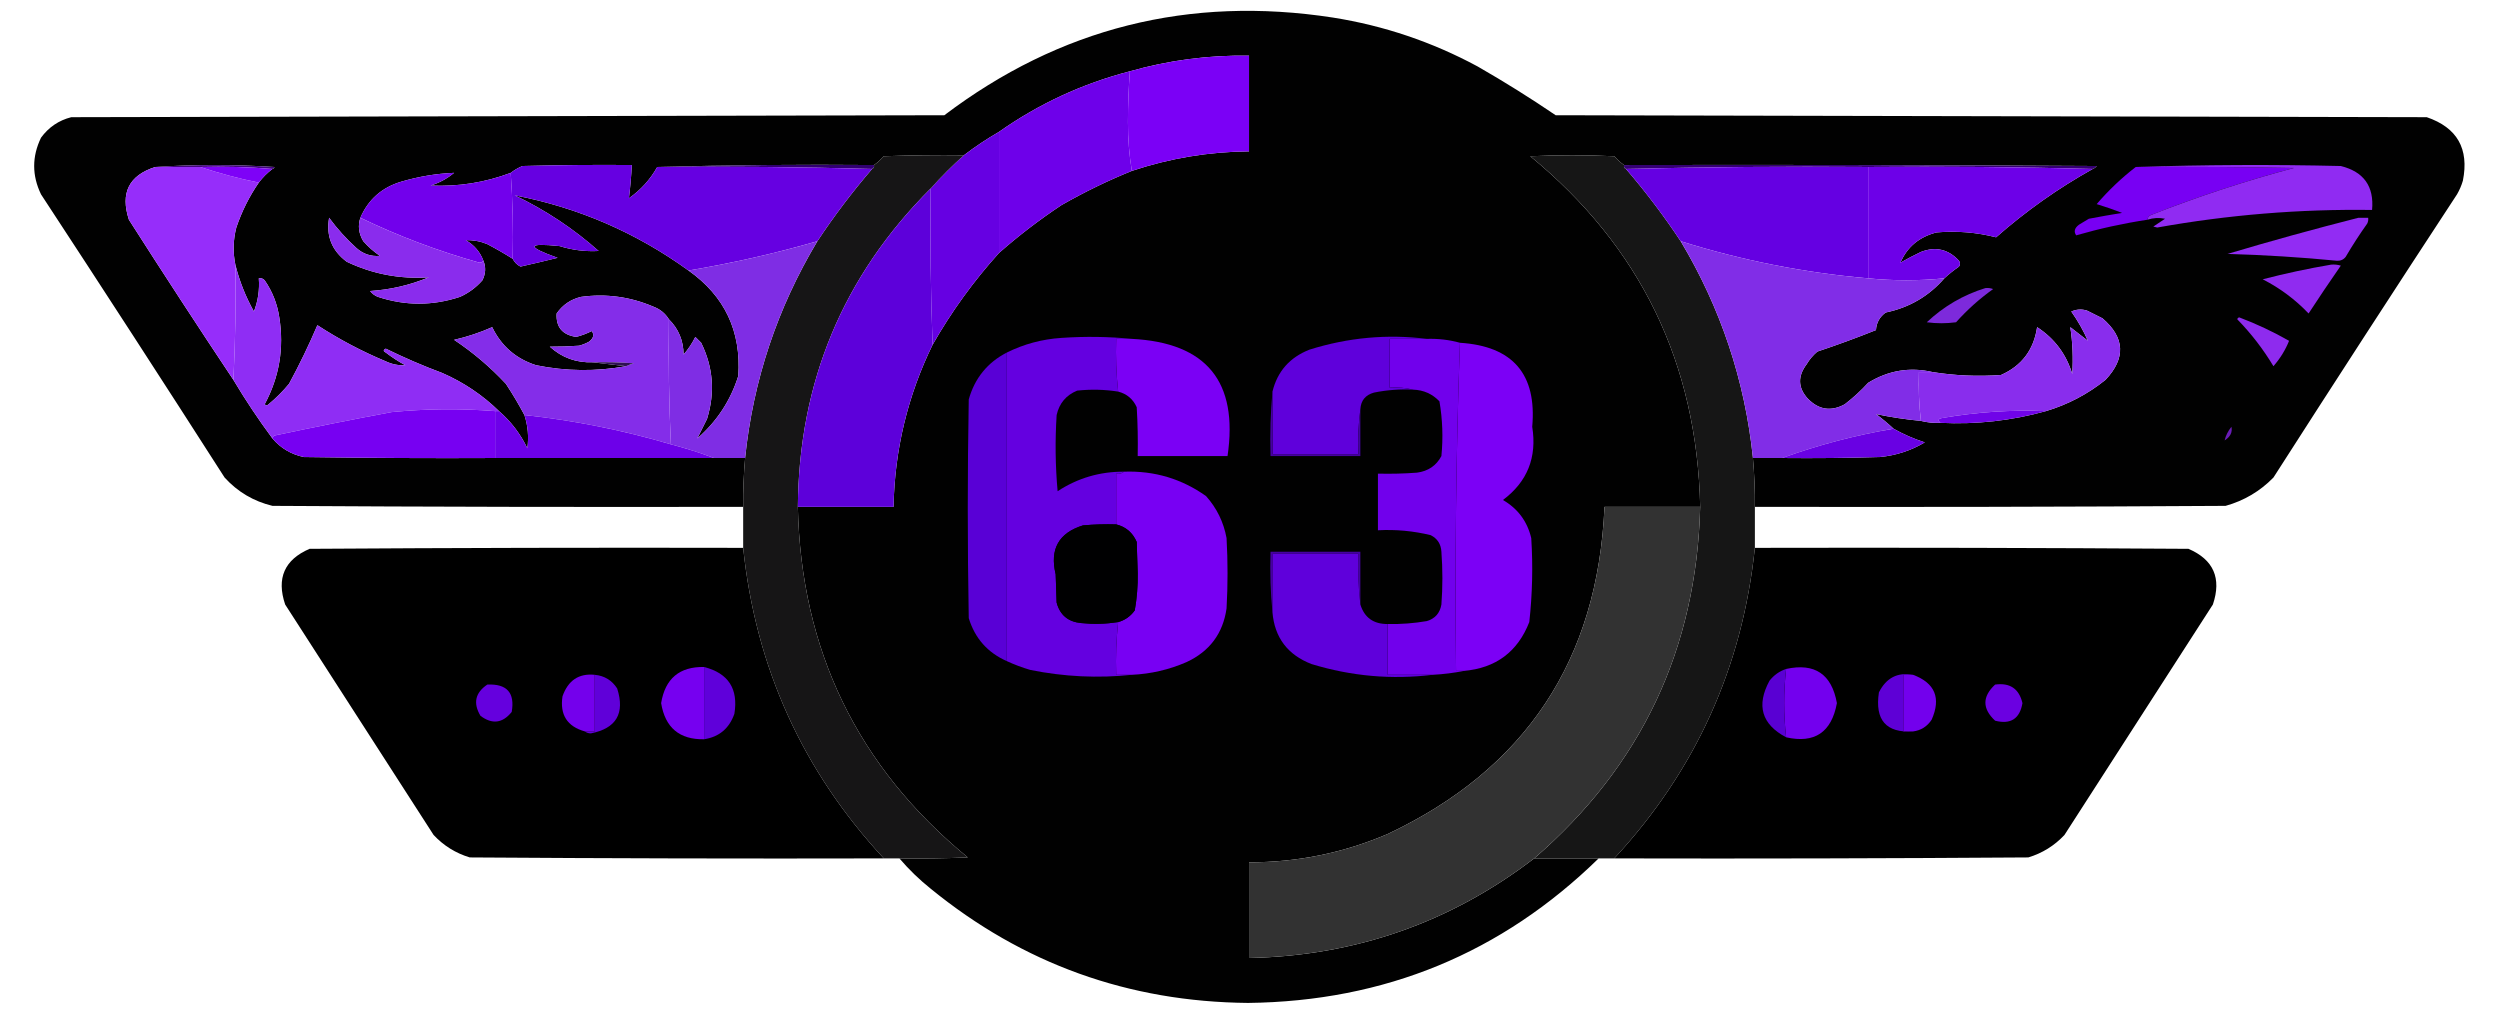 <?xml version="1.0" encoding="UTF-8"?>
<!DOCTYPE svg PUBLIC "-//W3C//DTD SVG 1.1//EN" "http://www.w3.org/Graphics/SVG/1.1/DTD/svg11.dtd">
<svg xmlns="http://www.w3.org/2000/svg" version="1.1" width="1280px" height="520px" style="shape-rendering:geometricPrecision; text-rendering:geometricPrecision; image-rendering:optimizeQuality; fill-rule:evenodd; clip-rule:evenodd" xmlns:xlink="http://www.w3.org/1999/xlink">
<g><path style="opacity:0.996" fill="#000000" d="M 898.5,259.5 C 898.573,251.146 898.24,242.812 897.5,234.5C 902.5,234.5 907.5,234.5 912.5,234.5C 929.17,234.667 945.837,234.5 962.5,234C 970.763,233.195 978.429,230.695 985.5,226.5C 979.891,224.693 974.558,222.36 969.5,219.5C 966.69,216.864 963.69,214.364 960.5,212C 968.031,213.587 975.697,214.754 983.5,215.5C 986.764,216.324 990.098,216.658 993.5,216.5C 1011.84,217.402 1029.84,215.402 1047.5,210.5C 1058.73,207.134 1068.9,201.801 1078,194.5C 1088.48,183.4 1087.98,172.9 1076.5,163C 1073.83,161.667 1071.17,160.333 1068.5,159C 1065.77,158.182 1063.11,158.348 1060.5,159.5C 1063.92,164.357 1066.75,169.357 1069,174.5C 1066,172.167 1063,169.833 1060,167.5C 1061.18,175.422 1061.52,183.422 1061,191.5C 1057.91,181.311 1051.91,173.311 1043,167.5C 1041.28,179.137 1035.11,187.304 1024.5,192C 1012.76,192.858 1001.1,192.358 989.5,190.5C 977.853,187.81 966.853,189.643 956.5,196C 952.8,200.035 948.8,203.702 944.5,207C 937.452,210.85 931.119,209.85 925.5,204C 920.533,198.478 920.367,192.645 925,186.5C 926.458,184.04 928.291,181.873 930.5,180C 940.561,176.646 950.561,172.979 960.5,169C 960.727,165.216 962.394,162.216 965.5,160C 977.543,157.485 987.543,151.652 995.5,142.5C 997.837,140.334 1000.34,138.334 1003,136.5C 1003.67,135.5 1003.67,134.5 1003,133.5C 997.518,127.586 991.018,126.086 983.5,129C 979.921,130.706 976.421,132.539 973,134.5C 976.433,126.473 982.6,121.306 991.5,119C 1001.84,118.115 1012.01,118.948 1022,121.5C 1037.27,108.059 1053.77,96.392 1071.5,86.5C 1072.29,86.217 1072.96,85.717 1073.5,85C 992.834,84.5 912.167,84.333 831.5,84.5C 829.75,83.258 828.083,81.758 826.5,80C 812.167,79.333 797.833,79.333 783.5,80C 839.894,126.293 868.894,186.126 870.5,259.5C 854.167,259.5 837.833,259.5 821.5,259.5C 818.082,337.894 781.082,393.728 710.5,427C 687.85,436.714 664.183,441.548 639.5,441.5C 639.5,457.833 639.5,474.167 639.5,490.5C 693.91,489.366 742.576,472.366 785.5,439.5C 796.5,439.5 807.5,439.5 818.5,439.5C 768.832,488.021 708.998,512.688 639,513.5C 577.789,512.952 523.622,493.452 476.5,455C 470.663,450.33 465.33,445.163 460.5,439.5C 472.171,439.667 483.838,439.5 495.5,439C 439.099,392.692 410.099,332.858 408.5,259.5C 424.833,259.5 441.167,259.5 457.5,259.5C 458.066,230.332 464.732,202.665 477.5,176.5C 487.107,159.634 498.44,143.967 511.5,129.5C 521.596,120.615 532.263,112.448 543.5,105C 555.193,98.319 567.193,92.486 579.5,87.5C 598.983,81.004 618.983,77.671 639.5,77.5C 639.5,61.167 639.5,44.833 639.5,28.5C 618.756,28.178 598.423,30.845 578.5,36.5C 554.186,42.828 531.853,53.161 511.5,67.5C 505.21,71.134 499.21,75.134 493.5,79.5C 479.829,79.333 466.163,79.5 452.5,80C 450.917,81.758 449.25,83.258 447.5,84.5C 410.33,84.168 373.33,84.501 336.5,85.5C 332.926,91.911 328.092,97.244 322,101.5C 322.705,95.908 323.205,90.242 323.5,84.5C 304.83,84.333 286.164,84.5 267.5,85C 265.273,85.941 263.273,87.108 261.5,88.5C 248.296,93.478 234.629,95.645 220.5,95C 224.947,93.61 228.947,91.444 232.5,88.5C 223.474,88.867 214.474,90.367 205.5,93C 195.559,95.95 188.559,102.116 184.5,111.5C 183.147,115.556 183.647,119.556 186,123.5C 188.537,126.372 191.37,128.872 194.5,131C 189.979,131.415 185.979,130.082 182.5,127C 177.336,122.333 172.669,117.166 168.5,111.5C 166.876,120.785 169.876,128.285 177.5,134C 190.744,140.32 204.744,142.986 219.5,142C 209.899,145.987 199.899,148.321 189.5,149C 190.551,150.385 191.884,151.385 193.5,152C 207.526,156.63 221.526,156.63 235.5,152C 239.922,150.032 243.755,147.198 247,143.5C 248.684,140.106 248.851,136.772 247.5,133.5C 245.798,128.959 242.798,125.459 238.5,123C 242.262,122.854 245.928,123.52 249.5,125C 253.997,127.356 258.33,129.856 262.5,132.5C 263.388,134.273 264.721,135.606 266.5,136.5C 272.872,135.06 279.205,133.56 285.5,132C 269.389,126.255 269.722,124.255 286.5,126C 293.117,128.051 299.784,128.885 306.5,128.5C 293.577,117.027 279.244,107.527 263.5,100C 296.05,106.278 325.717,119.111 352.5,138.5C 371.053,151.622 379.553,169.622 378,192.5C 374.021,205.119 367.021,215.786 357,224.5C 358.578,221.343 360.245,218.01 362,214.5C 366.17,201.039 365.17,188.039 359,175.5C 358,174.5 357,173.5 356,172.5C 354.392,175.772 352.392,178.772 350,181.5C 349.903,174.345 347.403,168.345 342.5,163.5C 340.603,160.441 337.936,158.274 334.5,157C 322.634,151.923 310.301,150.256 297.5,152C 292.257,153.242 288.09,156.075 285,160.5C 284.585,167.432 287.918,171.432 295,172.5C 297.764,171.786 300.431,170.786 303,169.5C 304.345,171.443 303.845,173.276 301.5,175C 299.913,175.862 298.246,176.529 296.5,177C 291.328,177.365 286.328,177.531 281.5,177.5C 287.71,183.127 295.043,185.793 303.5,185.5C 309.167,186.167 314.833,186.833 320.5,187.5C 305.124,190.284 289.79,190.118 274.5,187C 264.213,183.713 256.713,177.213 252,167.5C 245.722,170.291 239.222,172.457 232.5,174C 242.169,180.432 251.002,187.932 259,196.5C 262.445,201.732 265.611,207.065 268.5,212.5C 270.289,218.019 270.789,223.685 270,229.5C 266.453,222.128 261.62,215.795 255.5,210.5C 247.102,202.296 237.436,195.796 226.5,191C 216.628,187.32 206.961,183.153 197.5,178.5C 196.167,179.167 196.167,179.833 197.5,180.5C 200.663,182.916 203.996,185.082 207.5,187C 204.053,187.192 200.72,186.525 197.5,185C 185.232,179.867 173.565,173.701 162.5,166.5C 158.15,176.706 153.317,186.706 148,196.5C 144.833,200.333 141.333,203.833 137.5,207C 136.833,207.667 136.167,207.667 135.5,207C 143.012,193.079 145.512,178.246 143,162.5C 141.967,155.566 139.467,149.232 135.5,143.5C 134.675,142.614 133.675,142.281 132.5,142.5C 132.952,148.38 132.118,154.047 130,159.5C 125.725,151.824 122.559,143.824 120.5,135.5C 119.2,129.152 119.366,122.819 121,116.5C 123.792,108.249 127.626,100.582 132.5,93.5C 134.473,90.861 136.806,88.527 139.5,86.5C 140.043,86.44 140.376,86.107 140.5,85.5C 120.004,84.172 99.671,84.172 79.5,85.5C 66.016,89.799 61.517,98.799 66,112.5C 83.608,140.069 101.442,167.402 119.5,194.5C 125.673,204.852 132.34,214.852 139.5,224.5C 143.677,229.429 149.01,232.596 155.5,234C 188.165,234.5 220.832,234.667 253.5,234.5C 290.833,234.5 328.167,234.5 365.5,234.5C 370.833,234.5 376.167,234.5 381.5,234.5C 380.76,242.812 380.427,251.146 380.5,259.5C 300.166,259.667 219.833,259.5 139.5,259C 129.836,256.663 121.669,251.83 115,244.5C 83.916,195.996 52.582,147.663 21,99.5C 16.333,89.833 16.333,80.167 21,70.5C 24.938,65.12 30.104,61.62 36.5,60C 185.5,59.667 334.5,59.333 483.5,59C 542.551,14.32 608.884,-2.346 682.5,9C 708.601,13.145 733.267,21.478 756.5,34C 770.17,41.833 783.503,50.166 796.5,59C 945.167,59.333 1093.83,59.667 1242.5,60C 1258.09,65.331 1264.25,76.164 1261,92.5C 1260.28,94.949 1259.28,97.283 1258,99.5C 1226.42,147.663 1195.08,195.996 1164,244.5C 1157.14,251.515 1148.97,256.348 1139.5,259C 1059.17,259.5 978.834,259.667 898.5,259.5 Z"/></g>
<g><path style="opacity:1" fill="#7b00f6" d="M 579.5,87.5 C 578.169,79.528 577.502,71.195 577.5,62.5C 577.514,53.758 577.847,45.092 578.5,36.5C 598.423,30.845 618.756,28.178 639.5,28.5C 639.5,44.833 639.5,61.167 639.5,77.5C 618.983,77.671 598.983,81.004 579.5,87.5 Z"/></g>
<g><path style="opacity:1" fill="#6e00ea" d="M 578.5,36.5 C 577.847,45.092 577.514,53.758 577.5,62.5C 577.502,71.195 578.169,79.528 579.5,87.5C 567.193,92.486 555.193,98.319 543.5,105C 532.263,112.448 521.596,120.615 511.5,129.5C 511.5,108.833 511.5,88.167 511.5,67.5C 531.853,53.161 554.186,42.828 578.5,36.5 Z"/></g>
<g><path style="opacity:1" fill="#6600e2" d="M 511.5,67.5 C 511.5,88.167 511.5,108.833 511.5,129.5C 498.44,143.967 487.107,159.634 477.5,176.5C 476.502,150.005 476.169,123.339 476.5,96.5C 481.86,90.473 487.527,84.806 493.5,79.5C 499.21,75.134 505.21,71.134 511.5,67.5 Z"/></g>
<g><path style="opacity:0.999" fill="#161516" d="M 493.5,79.5 C 487.527,84.806 481.86,90.473 476.5,96.5C 431.663,141.284 408.996,195.618 408.5,259.5C 410.099,332.858 439.099,392.692 495.5,439C 483.838,439.5 472.171,439.667 460.5,439.5C 457.833,439.5 455.167,439.5 452.5,439.5C 410.884,394.593 386.884,341.593 380.5,280.5C 380.5,273.5 380.5,266.5 380.5,259.5C 380.427,251.146 380.76,242.812 381.5,234.5C 385.613,194.829 397.946,157.829 418.5,123.5C 427.034,110.623 436.367,98.29 446.5,86.5C 447.338,86.158 447.672,85.492 447.5,84.5C 449.25,83.258 450.917,81.758 452.5,80C 466.163,79.5 479.829,79.333 493.5,79.5 Z"/></g>
<g><path style="opacity:0.999" fill="#161616" d="M 831.5,84.5 C 831.328,85.492 831.662,86.158 832.5,86.5C 842.633,98.29 851.966,110.623 860.5,123.5C 881.054,157.829 893.387,194.829 897.5,234.5C 898.24,242.812 898.573,251.146 898.5,259.5C 898.5,266.5 898.5,273.5 898.5,280.5C 892.116,341.593 868.116,394.593 826.5,439.5C 823.833,439.5 821.167,439.5 818.5,439.5C 807.5,439.5 796.5,439.5 785.5,439.5C 840.287,392.206 868.62,332.206 870.5,259.5C 868.894,186.126 839.894,126.293 783.5,80C 797.833,79.333 812.167,79.333 826.5,80C 828.083,81.758 829.75,83.258 831.5,84.5 Z"/></g>
<g><path style="opacity:1" fill="#41067b" d="M 79.5,85.5 C 99.671,84.172 120.004,84.172 140.5,85.5C 140.376,86.107 140.043,86.44 139.5,86.5C 127.345,85.505 115.011,85.171 102.5,85.5C 94.833,85.5 87.167,85.5 79.5,85.5 Z"/></g>
<g><path style="opacity:1" fill="#310070" d="M 336.5,85.5 C 373.33,84.501 410.33,84.168 447.5,84.5C 447.672,85.492 447.338,86.158 446.5,86.5C 410.004,85.501 373.337,85.168 336.5,85.5 Z"/></g>
<g><path style="opacity:1" fill="#350073" d="M 831.5,84.5 C 912.167,84.333 992.834,84.5 1073.5,85C 1072.96,85.717 1072.29,86.217 1071.5,86.5C 1033.34,85.501 995.004,85.168 956.5,85.5C 914.997,85.168 873.663,85.501 832.5,86.5C 831.662,86.158 831.328,85.492 831.5,84.5 Z"/></g>
<g><path style="opacity:1" fill="#962dfa" d="M 79.5,85.5 C 87.167,85.5 94.833,85.5 102.5,85.5C 112.251,88.744 122.251,91.411 132.5,93.5C 127.626,100.582 123.792,108.249 121,116.5C 119.366,122.819 119.2,129.152 120.5,135.5C 120.83,155.34 120.497,175.007 119.5,194.5C 101.442,167.402 83.608,140.069 66,112.5C 61.517,98.799 66.016,89.799 79.5,85.5 Z"/></g>
<g><path style="opacity:1" fill="#7e02f7" d="M 102.5,85.5 C 115.011,85.171 127.345,85.505 139.5,86.5C 136.806,88.527 134.473,90.861 132.5,93.5C 122.251,91.411 112.251,88.744 102.5,85.5 Z"/></g>
<g><path style="opacity:1" fill="#6600e1" d="M 336.5,85.5 C 373.337,85.168 410.004,85.501 446.5,86.5C 436.367,98.29 427.034,110.623 418.5,123.5C 396.79,129.775 374.79,134.775 352.5,138.5C 325.717,119.111 296.05,106.278 263.5,100C 279.244,107.527 293.577,117.027 306.5,128.5C 299.784,128.885 293.117,128.051 286.5,126C 269.722,124.255 269.389,126.255 285.5,132C 279.205,133.56 272.872,135.06 266.5,136.5C 264.721,135.606 263.388,134.273 262.5,132.5C 262.829,117.657 262.496,102.99 261.5,88.5C 263.273,87.108 265.273,85.941 267.5,85C 286.164,84.5 304.83,84.333 323.5,84.5C 323.205,90.242 322.705,95.908 322,101.5C 328.092,97.244 332.926,91.911 336.5,85.5 Z"/></g>
<g><path style="opacity:1" fill="#6500e2" d="M 956.5,85.5 C 956.5,104.5 956.5,123.5 956.5,142.5C 923.802,139.659 891.802,133.325 860.5,123.5C 851.966,110.623 842.633,98.29 832.5,86.5C 873.663,85.501 914.997,85.168 956.5,85.5 Z"/></g>
<g><path style="opacity:1" fill="#6d00e8" d="M 956.5,85.5 C 995.004,85.168 1033.34,85.501 1071.5,86.5C 1053.77,96.392 1037.27,108.059 1022,121.5C 1012.01,118.948 1001.84,118.115 991.5,119C 982.6,121.306 976.433,126.473 973,134.5C 976.421,132.539 979.921,130.706 983.5,129C 991.018,126.086 997.518,127.586 1003,133.5C 1003.67,134.5 1003.67,135.5 1003,136.5C 1000.34,138.334 997.837,140.334 995.5,142.5C 982.488,143.814 969.488,143.814 956.5,142.5C 956.5,123.5 956.5,104.5 956.5,85.5 Z"/></g>
<g><path style="opacity:1" fill="#7800f3" d="M 1093.5,85.5 C 1120.5,85.333 1147.5,85.5 1174.5,86C 1149.72,92.592 1125.39,100.592 1101.5,110C 1100.24,110.417 1099.58,111.25 1099.5,112.5C 1087.17,114.361 1075.01,117.027 1063,120.5C 1061.66,118.557 1062.16,116.724 1064.5,115C 1066.17,114 1067.83,113 1069.5,112C 1075.15,110.919 1080.82,109.919 1086.5,109C 1082.26,107.353 1077.93,105.853 1073.5,104.5C 1079.56,97.442 1086.22,91.109 1093.5,85.5 Z"/></g>
<g><path style="opacity:1" fill="#902bf2" d="M 1093.5,85.5 C 1128.33,84.336 1163.33,84.169 1198.5,85C 1210.28,87.939 1215.61,95.439 1214.5,107.5C 1177.54,106.977 1140.87,109.977 1104.5,116.5C 1103.83,116.333 1103.17,116.167 1102.5,116C 1104.5,114.667 1106.5,113.333 1108.5,112C 1105.45,111.366 1102.45,111.532 1099.5,112.5C 1099.58,111.25 1100.24,110.417 1101.5,110C 1125.39,100.592 1149.72,92.592 1174.5,86C 1147.5,85.5 1120.5,85.333 1093.5,85.5 Z"/></g>
<g><path style="opacity:1" fill="#7200ec" d="M 261.5,88.5 C 262.496,102.99 262.829,117.657 262.5,132.5C 258.33,129.856 253.997,127.356 249.5,125C 245.928,123.52 242.262,122.854 238.5,123C 242.798,125.459 245.798,128.959 247.5,133.5C 247.083,134.124 246.416,134.457 245.5,134.5C 224.276,128.546 203.943,120.879 184.5,111.5C 188.559,102.116 195.559,95.95 205.5,93C 214.474,90.367 223.474,88.867 232.5,88.5C 228.947,91.444 224.947,93.61 220.5,95C 234.629,95.645 248.296,93.478 261.5,88.5 Z"/></g>
<g><path style="opacity:1" fill="#5d00da" d="M 476.5,96.5 C 476.169,123.339 476.502,150.005 477.5,176.5C 464.732,202.665 458.066,230.332 457.5,259.5C 441.167,259.5 424.833,259.5 408.5,259.5C 408.996,195.618 431.663,141.284 476.5,96.5 Z"/></g>
<g><path style="opacity:1" fill="#922cf3" d="M 1207.5,111.5 C 1209.17,111.5 1210.83,111.5 1212.5,111.5C 1212.65,112.552 1212.48,113.552 1212,114.5C 1208.08,119.996 1204.42,125.663 1201,131.5C 1199.87,132.944 1198.37,133.61 1196.5,133.5C 1177.88,131.701 1159.21,130.534 1140.5,130C 1162.81,123.341 1185.15,117.175 1207.5,111.5 Z"/></g>
<g><path style="opacity:1" fill="#7f2de4" d="M 418.5,123.5 C 397.946,157.829 385.613,194.829 381.5,234.5C 376.167,234.5 370.833,234.5 365.5,234.5C 358.37,231.791 351.036,229.458 343.5,227.5C 342.512,206.242 342.178,184.909 342.5,163.5C 347.403,168.345 349.903,174.345 350,181.5C 352.392,178.772 354.392,175.772 356,172.5C 357,173.5 358,174.5 359,175.5C 365.17,188.039 366.17,201.039 362,214.5C 360.245,218.01 358.578,221.343 357,224.5C 367.021,215.786 374.021,205.119 378,192.5C 379.553,169.622 371.053,151.622 352.5,138.5C 374.79,134.775 396.79,129.775 418.5,123.5 Z"/></g>
<g><path style="opacity:1" fill="#8a2ced" d="M 184.5,111.5 C 203.943,120.879 224.276,128.546 245.5,134.5C 246.416,134.457 247.083,134.124 247.5,133.5C 248.851,136.772 248.684,140.106 247,143.5C 243.755,147.198 239.922,150.032 235.5,152C 221.526,156.63 207.526,156.63 193.5,152C 191.884,151.385 190.551,150.385 189.5,149C 199.899,148.321 209.899,145.987 219.5,142C 204.744,142.986 190.744,140.32 177.5,134C 169.876,128.285 166.876,120.785 168.5,111.5C 172.669,117.166 177.336,122.333 182.5,127C 185.979,130.082 189.979,131.415 194.5,131C 191.37,128.872 188.537,126.372 186,123.5C 183.647,119.556 183.147,115.556 184.5,111.5 Z"/></g>
<g><path style="opacity:1" fill="#812de7" d="M 860.5,123.5 C 891.802,133.325 923.802,139.659 956.5,142.5C 969.488,143.814 982.488,143.814 995.5,142.5C 987.543,151.652 977.543,157.485 965.5,160C 962.394,162.216 960.727,165.216 960.5,169C 950.561,172.979 940.561,176.646 930.5,180C 928.291,181.873 926.458,184.04 925,186.5C 920.367,192.645 920.533,198.478 925.5,204C 931.119,209.85 937.452,210.85 944.5,207C 948.8,203.702 952.8,200.035 956.5,196C 966.853,189.643 977.853,187.81 989.5,190.5C 987.167,190.5 984.833,190.5 982.5,190.5C 982.198,198.918 982.531,207.252 983.5,215.5C 975.697,214.754 968.031,213.587 960.5,212C 963.69,214.364 966.69,216.864 969.5,219.5C 949.952,222.802 930.952,227.802 912.5,234.5C 907.5,234.5 902.5,234.5 897.5,234.5C 893.387,194.829 881.054,157.829 860.5,123.5 Z"/></g>
<g><path style="opacity:1" fill="#902bf0" d="M 1193.5,135.5 C 1195.2,135.34 1196.87,135.506 1198.5,136C 1192.88,144.08 1187.38,152.247 1182,160.5C 1175.15,153.327 1167.31,147.493 1158.5,143C 1170.13,139.979 1181.8,137.479 1193.5,135.5 Z"/></g>
<g><path style="opacity:1" fill="#842de9" d="M 342.5,163.5 C 342.178,184.909 342.512,206.242 343.5,227.5C 318.957,220.243 293.957,215.243 268.5,212.5C 265.611,207.065 262.445,201.732 259,196.5C 251.002,187.932 242.169,180.432 232.5,174C 239.222,172.457 245.722,170.291 252,167.5C 256.713,177.213 264.213,183.713 274.5,187C 289.79,190.118 305.124,190.284 320.5,187.5C 321.766,186.91 323.099,186.41 324.5,186C 317.508,185.5 310.508,185.334 303.5,185.5C 295.043,185.793 287.71,183.127 281.5,177.5C 286.328,177.531 291.328,177.365 296.5,177C 298.246,176.529 299.913,175.862 301.5,175C 303.845,173.276 304.345,171.443 303,169.5C 300.431,170.786 297.764,171.786 295,172.5C 287.918,171.432 284.585,167.432 285,160.5C 288.09,156.075 292.257,153.242 297.5,152C 310.301,150.256 322.634,151.923 334.5,157C 337.936,158.274 340.603,160.441 342.5,163.5 Z"/></g>
<g><path style="opacity:1" fill="#7d2adb" d="M 1016.5,147.5 C 1017.87,147.343 1019.21,147.51 1020.5,148C 1013.57,152.925 1007.24,158.592 1001.5,165C 996.5,165.667 991.5,165.667 986.5,165C 995.216,156.814 1005.22,150.98 1016.5,147.5 Z"/></g>
<g><path style="opacity:1" fill="#8f2df4" d="M 120.5,135.5 C 122.559,143.824 125.725,151.824 130,159.5C 132.118,154.047 132.952,148.38 132.5,142.5C 133.675,142.281 134.675,142.614 135.5,143.5C 139.467,149.232 141.967,155.566 143,162.5C 145.512,178.246 143.012,193.079 135.5,207C 136.167,207.667 136.833,207.667 137.5,207C 141.333,203.833 144.833,200.333 148,196.5C 153.317,186.706 158.15,176.706 162.5,166.5C 173.565,173.701 185.232,179.867 197.5,185C 200.72,186.525 204.053,187.192 207.5,187C 203.996,185.082 200.663,182.916 197.5,180.5C 196.167,179.833 196.167,179.167 197.5,178.5C 206.961,183.153 216.628,187.32 226.5,191C 237.436,195.796 247.102,202.296 255.5,210.5C 254.833,210.5 254.167,210.5 253.5,210.5C 235.835,209.097 218.168,209.264 200.5,211C 180.45,214.743 160.45,218.743 140.5,223C 139.944,223.383 139.611,223.883 139.5,224.5C 132.34,214.852 125.673,204.852 119.5,194.5C 120.497,175.007 120.83,155.34 120.5,135.5 Z"/></g>
<g><path style="opacity:1" fill="#892ded" d="M 1047.5,210.5 C 1029.89,209.763 1012.23,210.929 994.5,214C 992.381,214.342 992.047,215.175 993.5,216.5C 990.098,216.658 986.764,216.324 983.5,215.5C 982.531,207.252 982.198,198.918 982.5,190.5C 984.833,190.5 987.167,190.5 989.5,190.5C 1001.1,192.358 1012.76,192.858 1024.5,192C 1035.11,187.304 1041.28,179.137 1043,167.5C 1051.91,173.311 1057.91,181.311 1061,191.5C 1061.52,183.422 1061.18,175.422 1060,167.5C 1063,169.833 1066,172.167 1069,174.5C 1066.75,169.357 1063.92,164.357 1060.5,159.5C 1063.11,158.348 1065.77,158.182 1068.5,159C 1071.17,160.333 1073.83,161.667 1076.5,163C 1087.98,172.9 1088.48,183.4 1078,194.5C 1068.9,201.801 1058.73,207.134 1047.5,210.5 Z"/></g>
<g><path style="opacity:1" fill="#8e2bee" d="M 1145.5,163.5 C 1145.56,162.957 1145.89,162.624 1146.5,162.5C 1155.35,165.842 1163.85,169.842 1172,174.5C 1170.16,179.148 1167.49,183.482 1164,187.5C 1158.74,178.744 1152.57,170.744 1145.5,163.5 Z"/></g>
<g><path style="opacity:1" fill="#6400e0" d="M 579.5,173.5 C 576.833,173.5 574.167,173.5 571.5,173.5C 571.196,182.584 571.529,191.584 572.5,200.5C 565.55,199.407 558.55,199.24 551.5,200C 545.836,202.332 542.336,206.499 541,212.5C 540.167,225.513 540.334,238.513 541.5,251.5C 551.805,244.756 563.138,241.423 575.5,241.5C 574.432,242.434 573.099,242.768 571.5,242.5C 571.5,251.167 571.5,259.833 571.5,268.5C 565.824,268.334 560.157,268.501 554.5,269C 542.066,272.86 537.399,281.193 540.5,294C 540.667,298.833 540.833,303.667 541,308.5C 542.693,314.854 546.86,318.354 553.5,319C 559.862,319.653 566.195,319.487 572.5,318.5C 571.529,327.416 571.196,336.416 571.5,345.5C 574.167,345.5 576.833,345.5 579.5,345.5C 562.178,347.341 544.844,346.507 527.5,343C 523.355,341.786 519.355,340.286 515.5,338.5C 515.5,285.833 515.5,233.167 515.5,180.5C 524.289,176.135 533.623,173.635 543.5,173C 555.674,172.174 567.674,172.34 579.5,173.5 Z"/></g>
<g><path style="opacity:1" fill="#7100ec" d="M 730.5,173.5 C 736.404,173.321 742.071,173.988 747.5,175.5C 745.504,231.157 744.837,287.157 745.5,343.5C 746.833,343.5 748.167,343.5 749.5,343.5C 744.354,344.551 739.021,345.218 733.5,345.5C 725.833,345.5 718.167,345.5 710.5,345.5C 710.5,336.833 710.5,328.167 710.5,319.5C 717.214,319.637 723.88,319.137 730.5,318C 734.742,316.755 737.242,313.922 738,309.5C 738.667,300.5 738.667,291.5 738,282.5C 737.786,278.562 735.953,275.728 732.5,274C 723.635,271.84 714.635,271.007 705.5,271.5C 705.5,261.833 705.5,252.167 705.5,242.5C 712.175,242.666 718.842,242.5 725.5,242C 731.226,241.237 735.393,238.404 738,233.5C 738.917,224.091 738.584,214.758 737,205.5C 733.377,201.676 728.877,199.676 723.5,199.5C 719.702,198.517 715.702,198.183 711.5,198.5C 711.5,190.167 711.5,181.833 711.5,173.5C 717.833,173.5 724.167,173.5 730.5,173.5 Z"/></g>
<g><path style="opacity:1" fill="#5f00db" d="M 730.5,173.5 C 724.167,173.5 717.833,173.5 711.5,173.5C 711.5,181.833 711.5,190.167 711.5,198.5C 715.702,198.183 719.702,198.517 723.5,199.5C 716.759,199.171 710.092,199.671 703.5,201C 699.123,202.205 696.79,205.039 696.5,209.5C 695.508,216.982 695.175,224.648 695.5,232.5C 680.833,232.5 666.167,232.5 651.5,232.5C 651.5,221.833 651.5,211.167 651.5,200.5C 654.05,190.109 660.384,182.943 670.5,179C 690.233,172.807 710.233,170.973 730.5,173.5 Z"/></g>
<g><path style="opacity:1" fill="#5900d6" d="M 515.5,180.5 C 515.5,233.167 515.5,285.833 515.5,338.5C 505.669,334.167 499.169,326.833 496,316.5C 495.333,279.167 495.333,241.833 496,204.5C 499.084,193.596 505.584,185.596 515.5,180.5 Z"/></g>
<g><path style="opacity:1" fill="#7c00f6" d="M 747.5,175.5 C 774.567,177.23 786.9,191.563 784.5,218.5C 787.006,234.174 782.006,246.674 769.5,256C 777.124,260.411 781.957,266.911 784,275.5C 784.911,289.88 784.578,304.214 783,318.5C 777.053,333.733 765.886,342.066 749.5,343.5C 748.167,343.5 746.833,343.5 745.5,343.5C 744.837,287.157 745.504,231.157 747.5,175.5 Z"/></g>
<g><path style="opacity:1" fill="#7b00f5" d="M 579.5,173.5 C 617.771,175.447 634.105,195.447 628.5,233.5C 613.167,233.5 597.833,233.5 582.5,233.5C 582.666,225.16 582.5,216.827 582,208.5C 580.095,204.302 576.928,201.636 572.5,200.5C 571.529,191.584 571.196,182.584 571.5,173.5C 574.167,173.5 576.833,173.5 579.5,173.5 Z"/></g>
<g><path style="opacity:1" fill="#2f1052" d="M 303.5,185.5 C 310.508,185.334 317.508,185.5 324.5,186C 323.099,186.41 321.766,186.91 320.5,187.5C 314.833,186.833 309.167,186.167 303.5,185.5 Z"/></g>
<g><path style="opacity:1" fill="#7003e8" d="M 1047.5,210.5 C 1029.84,215.402 1011.84,217.402 993.5,216.5C 992.047,215.175 992.381,214.342 994.5,214C 1012.23,210.929 1029.89,209.763 1047.5,210.5 Z"/></g>
<g><path style="opacity:1" fill="#6d00e9" d="M 253.5,210.5 C 254.167,210.5 254.833,210.5 255.5,210.5C 261.62,215.795 266.453,222.128 270,229.5C 270.789,223.685 270.289,218.019 268.5,212.5C 293.957,215.243 318.957,220.243 343.5,227.5C 351.036,229.458 358.37,231.791 365.5,234.5C 328.167,234.5 290.833,234.5 253.5,234.5C 253.5,226.5 253.5,218.5 253.5,210.5 Z"/></g>
<g><path style="opacity:1" fill="#7700f2" d="M 253.5,210.5 C 253.5,218.5 253.5,226.5 253.5,234.5C 220.832,234.667 188.165,234.5 155.5,234C 149.01,232.596 143.677,229.429 139.5,224.5C 139.611,223.883 139.944,223.383 140.5,223C 160.45,218.743 180.45,214.743 200.5,211C 218.168,209.264 235.835,209.097 253.5,210.5 Z"/></g>
<g><path style="opacity:1" fill="#6901e3" d="M 969.5,219.5 C 974.558,222.36 979.891,224.693 985.5,226.5C 978.429,230.695 970.763,233.195 962.5,234C 945.837,234.5 929.17,234.667 912.5,234.5C 930.952,227.802 949.952,222.802 969.5,219.5 Z"/></g>
<g><path style="opacity:1" fill="#6a1cb8" d="M 1142.5,218.5 C 1143.1,221.321 1141.93,223.654 1139,225.5C 1139.58,223.008 1140.75,220.675 1142.5,218.5 Z"/></g>
<g><path style="opacity:1" fill="#4500a1" d="M 651.5,200.5 C 651.5,211.167 651.5,221.833 651.5,232.5C 666.167,232.5 680.833,232.5 695.5,232.5C 695.175,224.648 695.508,216.982 696.5,209.5C 696.5,217.5 696.5,225.5 696.5,233.5C 681.167,233.5 665.833,233.5 650.5,233.5C 650.172,222.321 650.505,211.321 651.5,200.5 Z"/></g>
<g><path style="opacity:1" fill="#7800f3" d="M 575.5,241.5 C 590.997,240.958 604.997,245.125 617.5,254C 622.998,260.163 626.498,267.33 628,275.5C 628.667,287.5 628.667,299.5 628,311.5C 626.168,324.34 619.335,333.506 607.5,339C 598.57,342.886 589.237,345.053 579.5,345.5C 576.833,345.5 574.167,345.5 571.5,345.5C 571.196,336.416 571.529,327.416 572.5,318.5C 575.986,317.528 578.819,315.528 581,312.5C 582.103,306.244 582.603,299.911 582.5,293.5C 582.333,288.167 582.167,282.833 582,277.5C 579.948,272.736 576.448,269.736 571.5,268.5C 571.5,259.833 571.5,251.167 571.5,242.5C 573.099,242.768 574.432,242.434 575.5,241.5 Z"/></g>
<g><path style="opacity:1" fill="#323232" d="M 870.5,259.5 C 868.62,332.206 840.287,392.206 785.5,439.5C 742.576,472.366 693.91,489.366 639.5,490.5C 639.5,474.167 639.5,457.833 639.5,441.5C 664.183,441.548 687.85,436.714 710.5,427C 781.082,393.728 818.082,337.894 821.5,259.5C 837.833,259.5 854.167,259.5 870.5,259.5 Z"/></g>
<g><path style="opacity:1" fill="#000001" d="M 571.5,268.5 C 576.448,269.736 579.948,272.736 582,277.5C 582.167,282.833 582.333,288.167 582.5,293.5C 582.603,299.911 582.103,306.244 581,312.5C 578.819,315.528 575.986,317.528 572.5,318.5C 566.195,319.487 559.862,319.653 553.5,319C 546.86,318.354 542.693,314.854 541,308.5C 540.833,303.667 540.667,298.833 540.5,294C 537.399,281.193 542.066,272.86 554.5,269C 560.157,268.501 565.824,268.334 571.5,268.5 Z"/></g>
<g><path style="opacity:0.997" fill="#000000" d="M 380.5,280.5 C 386.884,341.593 410.884,394.593 452.5,439.5C 381.833,439.667 311.166,439.5 240.5,439C 233.308,436.82 227.141,432.987 222,427.5C 196.667,388.167 171.333,348.833 146,309.5C 141.474,296.053 145.641,286.553 158.5,281C 232.499,280.5 306.499,280.333 380.5,280.5 Z"/></g>
<g><path style="opacity:0.997" fill="#000000" d="M 898.5,280.5 C 972.501,280.333 1046.5,280.5 1120.5,281C 1133.36,286.553 1137.53,296.053 1133,309.5C 1107.67,348.833 1082.33,388.167 1057,427.5C 1051.86,432.987 1045.69,436.82 1038.5,439C 967.834,439.5 897.167,439.667 826.5,439.5C 868.116,394.593 892.116,341.593 898.5,280.5 Z"/></g>
<g><path style="opacity:1" fill="#4600a2" d="M 696.5,309.5 C 695.507,301.016 695.174,292.349 695.5,283.5C 680.833,283.5 666.167,283.5 651.5,283.5C 651.5,293.5 651.5,303.5 651.5,313.5C 650.506,303.347 650.172,293.014 650.5,282.5C 665.833,282.5 681.167,282.5 696.5,282.5C 696.5,291.5 696.5,300.5 696.5,309.5 Z"/></g>
<g><path style="opacity:1" fill="#5f00db" d="M 696.5,309.5 C 698.585,316.227 703.252,319.56 710.5,319.5C 710.5,328.167 710.5,336.833 710.5,345.5C 718.167,345.5 725.833,345.5 733.5,345.5C 712.57,348.066 691.903,346.232 671.5,340C 659.257,335.271 652.591,326.438 651.5,313.5C 651.5,303.5 651.5,293.5 651.5,283.5C 666.167,283.5 680.833,283.5 695.5,283.5C 695.174,292.349 695.507,301.016 696.5,309.5 Z"/></g>
<g><path style="opacity:1" fill="#7600f0" d="M 360.5,341.5 C 360.5,353.833 360.5,366.167 360.5,378.5C 347.889,378.729 340.555,372.562 338.5,360C 340.555,347.438 347.889,341.271 360.5,341.5 Z"/></g>
<g><path style="opacity:1" fill="#5f00da" d="M 360.5,341.5 C 372.936,344.689 378.103,352.689 376,365.5C 373.362,372.981 368.195,377.314 360.5,378.5C 360.5,366.167 360.5,353.833 360.5,341.5 Z"/></g>
<g><path style="opacity:1" fill="#7300ee" d="M 914.5,377.5 C 913.167,365.833 913.167,354.167 914.5,342.5C 929.152,339.306 937.819,345.139 940.5,360C 937.744,374.956 929.078,380.789 914.5,377.5 Z"/></g>
<g><path style="opacity:1" fill="#6000d9" d="M 304.5,345.5 C 309.47,345.971 313.304,348.305 316,352.5C 320.051,365.267 315.551,372.934 302.5,375.5C 301.274,375.48 300.274,375.147 299.5,374.5C 301.167,374.5 302.833,374.5 304.5,374.5C 304.5,364.833 304.5,355.167 304.5,345.5 Z"/></g>
<g><path style="opacity:1" fill="#5e00d6" d="M 979.5,345.5 C 977.833,345.5 976.167,345.5 974.5,345.5C 974.5,355.167 974.5,364.833 974.5,374.5C 976.167,374.5 977.833,374.5 979.5,374.5C 965.691,375.35 959.858,368.683 962,354.5C 965.744,347.046 971.578,344.046 979.5,345.5 Z"/></g>
<g><path style="opacity:1" fill="#7300ed" d="M 979.5,345.5 C 990.747,349.729 993.914,357.395 989,368.5C 986.71,371.969 983.544,373.969 979.5,374.5C 977.833,374.5 976.167,374.5 974.5,374.5C 974.5,364.833 974.5,355.167 974.5,345.5C 976.167,345.5 977.833,345.5 979.5,345.5 Z"/></g>
<g><path style="opacity:1" fill="#7400ec" d="M 304.5,345.5 C 304.5,355.167 304.5,364.833 304.5,374.5C 302.833,374.5 301.167,374.5 299.5,374.5C 290.396,371.975 286.563,365.975 288,356.5C 290.871,348.345 296.371,344.678 304.5,345.5 Z"/></g>
<g><path style="opacity:1" fill="#5900d3" d="M 914.5,342.5 C 913.167,354.167 913.167,365.833 914.5,377.5C 901.95,370.848 899.117,361.181 906,348.5C 908.279,345.619 911.112,343.619 914.5,342.5 Z"/></g>
<g><path style="opacity:1" fill="#6500de" d="M 249.5,350.5 C 259.535,350.032 263.702,354.698 262,364.5C 257.321,370.335 251.988,371.001 246,366.5C 242.129,360.02 243.295,354.687 249.5,350.5 Z"/></g>
<g><path style="opacity:1" fill="#6b00e1" d="M 1021.5,350.5 C 1029.1,349.461 1033.77,352.628 1035.5,360C 1034.12,368.027 1029.45,371.027 1021.5,369C 1014.87,362.835 1014.87,356.668 1021.5,350.5 Z"/></g>
</svg>
